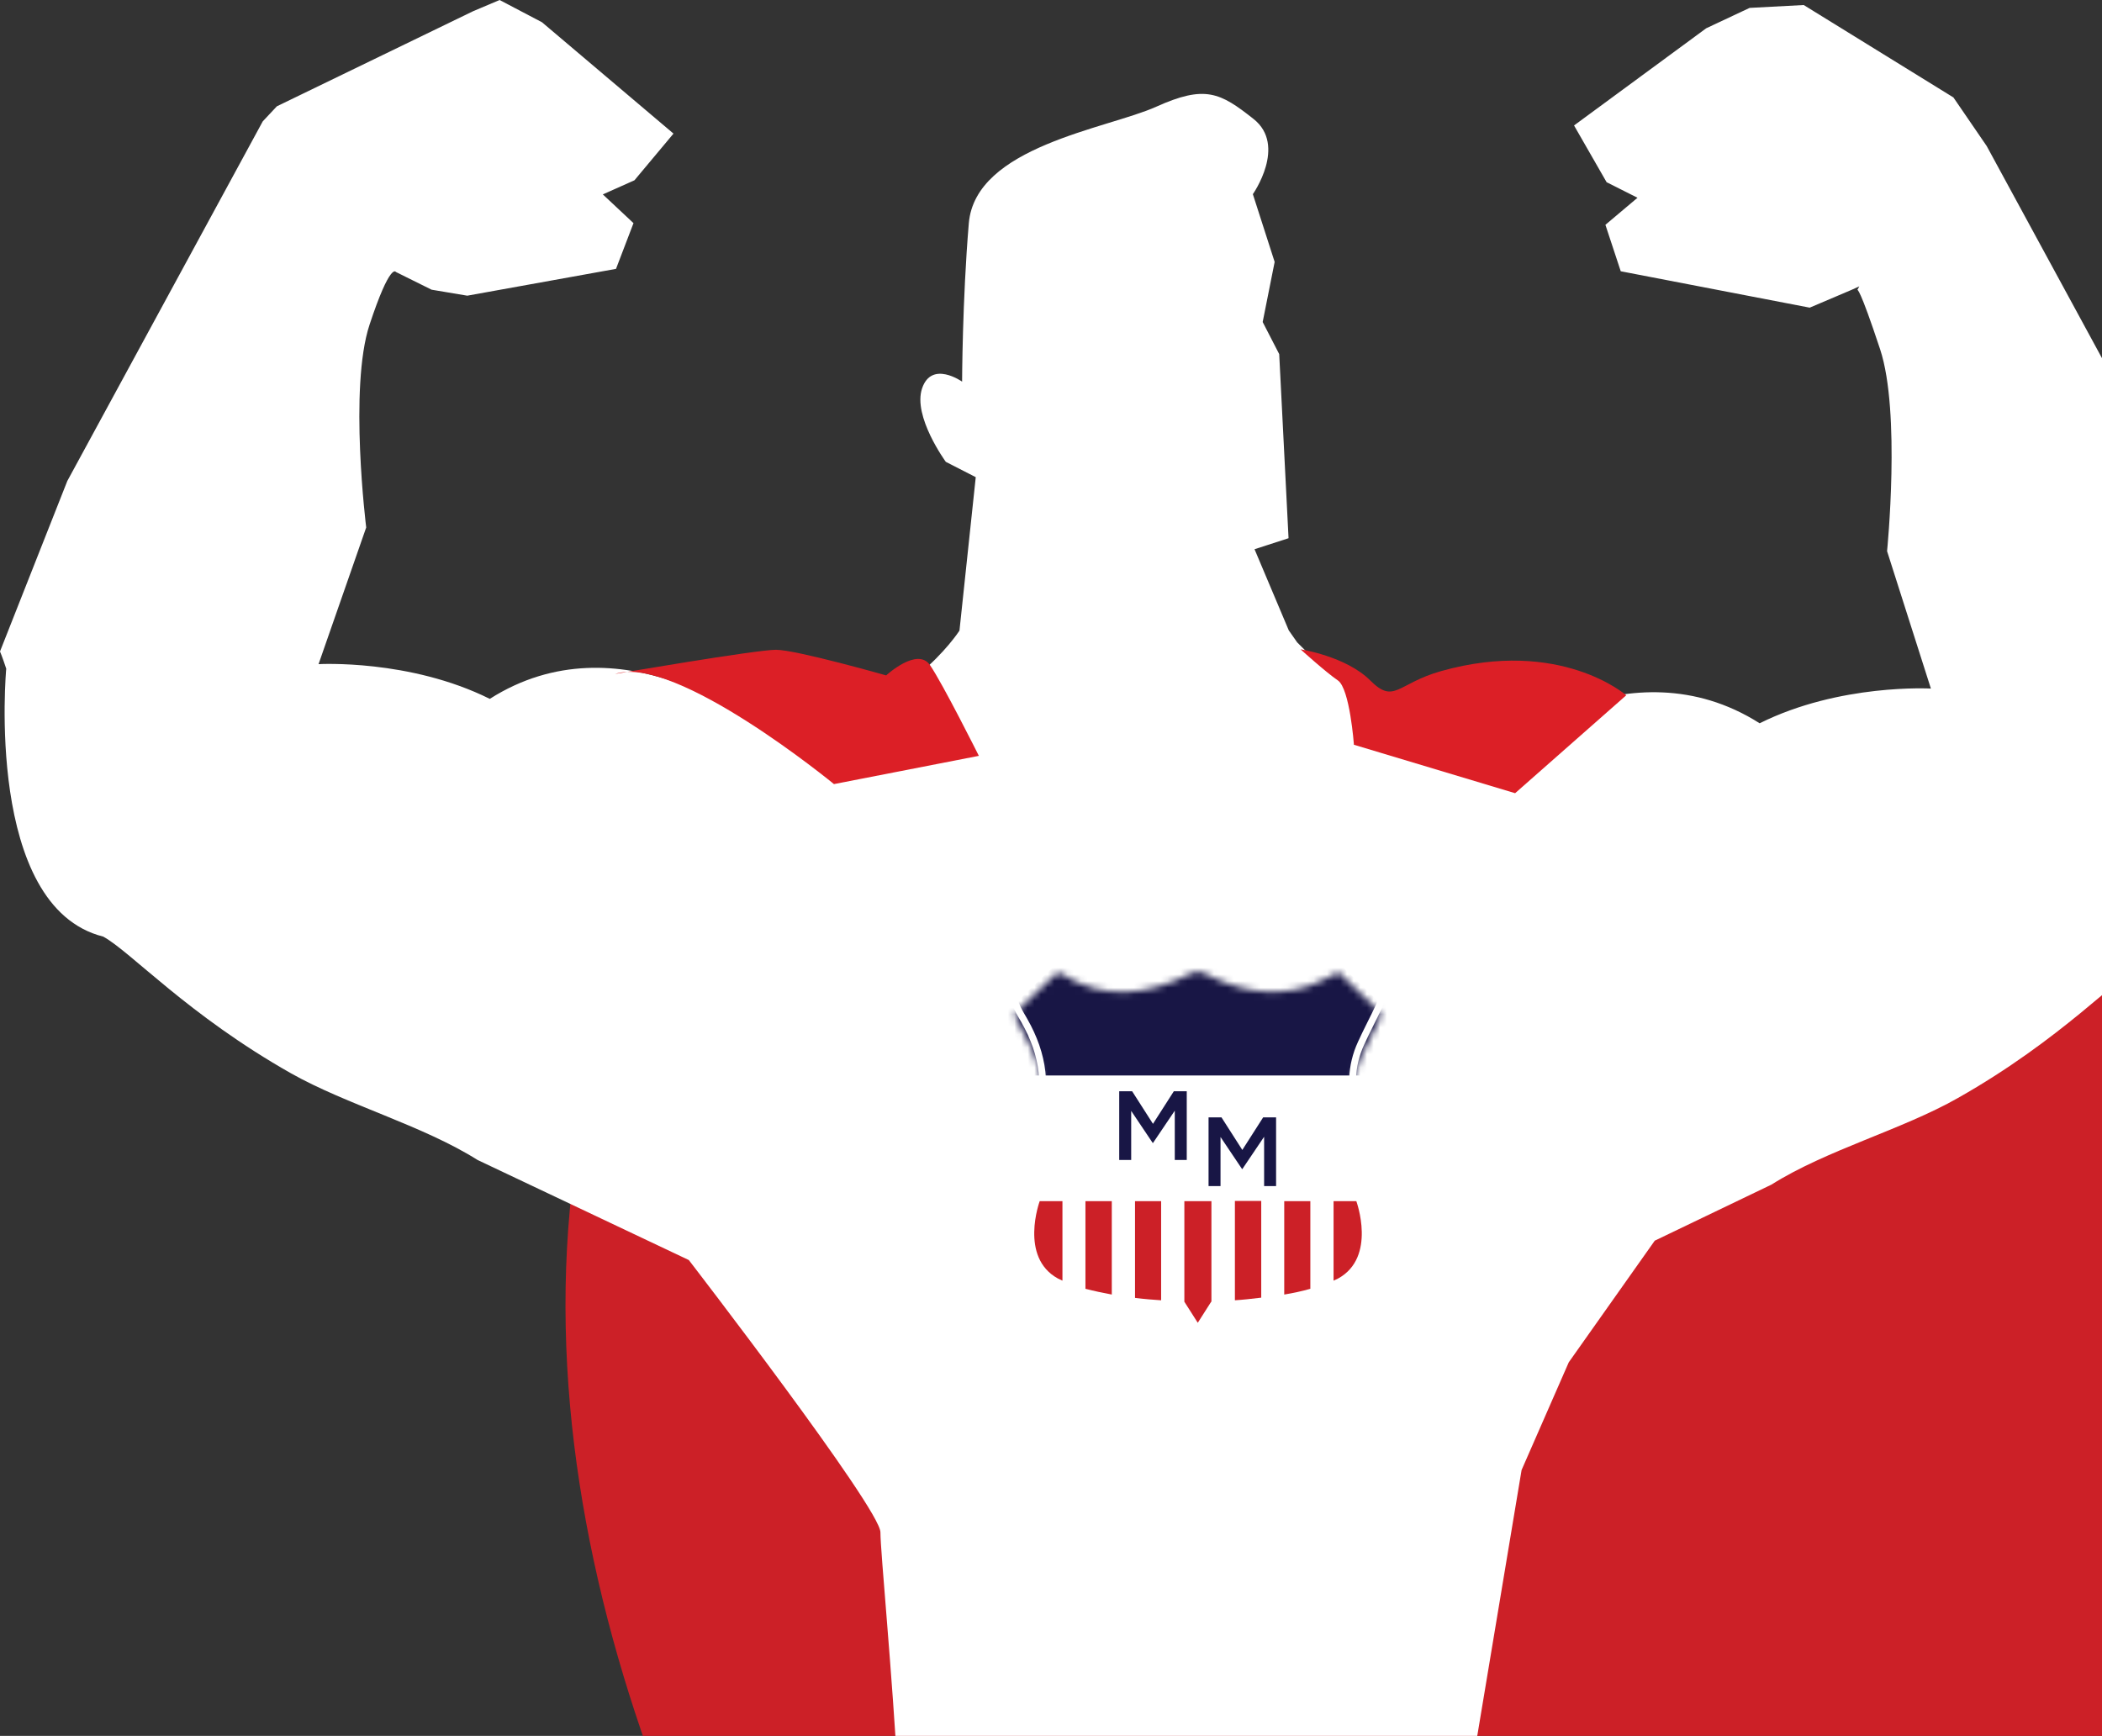 <svg width="316" height="261" viewBox="0 0 316 261" fill="none" xmlns="http://www.w3.org/2000/svg">
<rect x="0" y="0" width="316" height="261" fill="#333333" stroke="none"/>
<g clip-path="url(#clip0_1157_1901)">
<path d="M214.126 120.845C214.126 120.845 246.927 100.902 264.57 116.057C282.213 131.176 335.465 125.524 373.523 119.693C406.324 114.653 428 137.836 428 137.836C428 137.836 385.621 173.797 378.06 193.956C370.499 214.115 383.101 214.115 367.978 219.155L352.856 224.194C352.856 224.194 347.815 264.548 322.611 274.627L287.29 282.187C287.29 282.187 274.148 294.966 259.277 307.493C244.407 320.02 219.203 330.1 219.203 330.1L201.56 390.612C189.606 413.687 45.295 262.892 95.631 141.003C113.706 97.23 138.514 130.924 138.514 130.924L214.162 120.845H214.126Z" fill="#CC2027"/>
<path d="M338.166 101.658L328.048 76.027L298.667 21.959L293.663 14.651L271.159 0.756L263.022 1.188L256.505 4.248L236.63 18.863L241.526 27.394L246.171 29.734L241.346 33.802L243.651 40.785L272.059 46.257L278.324 43.593L279.512 43.053L279.224 43.593C279.224 43.593 279.512 43.053 282.645 52.521C285.777 61.988 283.689 82.867 283.689 82.867L290.278 103.53C290.278 103.53 276.596 102.738 264.534 108.749C244.875 96.258 224.352 112.781 224.352 112.781L216.538 110.405L198.572 100.146L195.007 96.582L193.747 94.782L188.598 82.579L193.711 80.923L192.307 53.241L189.822 48.417L191.622 39.382L188.346 29.194C188.346 29.194 193.495 21.887 188.454 17.891C183.413 13.895 181.145 12.743 173.8 16.055C166.418 19.367 146.615 21.995 145.643 33.586C144.671 45.141 144.635 57.38 144.635 57.38C144.635 57.38 140.062 54.141 138.622 58.388C137.182 62.6 142.187 69.44 142.187 69.44L146.687 71.744L144.239 94.818C144.239 94.818 135.85 107.921 119.179 109.109H113.814C113.814 109.109 93.255 92.586 73.632 105.078C61.57 99.066 47.888 99.858 47.888 99.858L55.053 79.303C55.053 79.303 52.424 58.281 55.557 48.813C58.689 39.346 59.517 40.894 59.517 40.894L64.882 43.557L70.247 44.457L92.607 40.425L95.235 33.55L90.626 29.23L95.379 27.106L101.248 20.087L81.481 3.348L75.108 0L71.111 1.692L41.623 15.983L39.498 18.251L10.118 72.32L0 97.95C0 97.95 0.36 98.778 0.936 100.542C0.936 100.542 -2.376 136.324 15.518 140.823C19.659 143.091 28.229 152.595 43.747 161.378C52.172 166.13 63.514 169.19 71.795 174.409L103.552 189.456C103.552 189.456 132.357 226.822 132.357 230.386C132.357 233.302 134.157 251.697 135.021 267.896L130.413 312.497V311.093C115.29 343.995 121.447 423.046 122.527 421.714C122.527 421.714 114.75 434.602 114.102 461.6C113.418 488.562 114.102 489.246 114.102 489.246L112.734 500.298C112.734 500.298 94.407 515.669 90.842 517.541C87.278 519.412 83.245 520.816 83.245 520.816L80.113 525.964L129.225 525.028L127.424 498.822L128.252 495.582C128.252 495.582 141.502 468.511 146.651 427.546C164.654 388.2 172.971 352.563 176.284 333.664C176.032 354.506 178.228 387.48 189.498 423.838V426.574C188.382 435.286 189.894 448.749 192.019 461.384L192.163 462.824L193.279 468.619C193.639 470.491 193.963 472.291 194.323 474.019L198.392 494.97L196.591 523.552L249.304 524.452L247.503 519.988L238.574 516.425C238.574 516.425 216.25 503.249 214.45 498.57C214.126 497.706 213.91 494.538 213.802 489.894V490.578C213.802 490.578 214.63 490.002 217.511 463.148C220.427 436.329 214.45 422.506 214.45 422.506C216.43 419.302 227.88 347.739 220.211 316.961L220.715 302.742L222.047 286.651V261.2L228.744 221.027L235.837 204.828L248.764 186.541L266.298 178.117C274.58 172.897 285.921 169.874 294.347 165.086C309.865 156.302 318.435 146.763 322.575 144.531C340.47 140.031 337.158 104.25 337.158 104.25C337.734 102.486 338.094 101.658 338.094 101.658H338.166Z" fill="white"/>
<path fill-rule="evenodd" clip-rule="evenodd" d="M201.236 146.187C203.252 148.131 205.341 150.111 207.393 152.127C207.573 152.307 207.537 152.883 207.393 153.207C206.493 155.151 205.485 157.022 204.621 158.93C203.036 162.386 202.964 165.914 204.116 169.55C205.377 173.545 206.565 177.577 207.609 181.645C208.473 184.993 208.509 188.376 206.421 191.4C203.9 195.072 200.372 197.196 196.051 197.7C191.334 198.204 186.69 199.032 182.405 201.12C180.713 201.948 179.489 201.984 177.76 201.12C173.512 199.068 168.903 198.24 164.222 197.7C160.117 197.232 156.733 195.324 154.141 192.012C151.692 188.88 151.62 185.281 152.556 181.645C153.42 178.189 154.285 174.733 155.545 171.422C157.669 165.806 156.877 160.622 153.996 155.546C153.528 154.755 153.06 153.963 152.7 153.099C152.592 152.811 152.664 152.271 152.844 152.055C154.753 150.183 156.697 148.311 158.641 146.511C158.821 146.331 159.325 146.223 159.505 146.367C166.022 150.543 172.539 149.607 179.02 146.367C179.813 145.971 180.353 145.971 181.109 146.367C186.114 148.923 191.298 150.075 196.771 148.239C198.248 147.735 199.616 146.943 201.2 146.187H201.236Z" fill="white"/>
<path d="M178.048 180.601V195.72L180.065 198.888L182.081 195.72C182.081 195.72 182.081 195.72 182.117 195.72V180.601H178.012H178.048Z" fill="#CC2027"/>
<path d="M185.646 180.601V195.504C186.798 195.432 188.13 195.288 189.606 195.108V180.565H185.646V180.601Z" fill="#CC2027"/>
<path d="M163.178 180.601V193.776C164.438 194.1 165.77 194.388 167.139 194.64V180.601H163.178Z" fill="#CC2027"/>
<path d="M156.301 180.601C156.301 180.601 153.204 189.025 159.037 192.228C159.253 192.336 159.469 192.444 159.721 192.552V180.601H156.301Z" fill="#CC2027"/>
<path d="M170.631 180.601V195.144C172.071 195.324 173.404 195.432 174.556 195.504V180.601H170.631Z" fill="#CC2027"/>
<path d="M193.063 180.601V194.64C194.395 194.424 195.727 194.136 196.987 193.776V180.601H193.063Z" fill="#CC2027"/>
<path d="M203.901 180.601H200.48V192.552C200.696 192.444 200.948 192.336 201.164 192.228C206.997 189.025 203.901 180.601 203.901 180.601Z" fill="#CC2027"/>
<mask id="mask0_1157_1901" style="mask-type:luminance" maskUnits="userSpaceOnUse" x="152" y="146" width="57" height="56">
<path d="M201.236 146.187C203.252 148.131 205.341 150.111 207.393 152.127C207.573 152.307 207.537 152.883 207.393 153.207C206.493 155.151 205.485 157.022 204.621 158.93C203.036 162.386 202.964 165.914 204.116 169.55C205.377 173.545 206.565 177.577 207.609 181.645C208.473 184.993 208.509 188.376 206.421 191.4C203.9 195.072 200.372 197.196 196.051 197.7C191.334 198.204 186.69 199.032 182.405 201.12C180.713 201.948 179.489 201.984 177.76 201.12C173.512 199.068 168.903 198.24 164.222 197.7C160.117 197.232 156.733 195.324 154.141 192.012C151.692 188.88 151.62 185.281 152.556 181.645C153.42 178.189 154.285 174.733 155.545 171.422C157.669 165.806 156.877 160.622 153.996 155.546C153.528 154.755 153.06 153.963 152.7 153.099C152.592 152.811 152.664 152.271 152.844 152.055C154.753 150.183 156.697 148.311 158.641 146.511C158.821 146.331 159.325 146.223 159.505 146.367C166.022 150.543 172.539 149.607 179.02 146.367C179.813 145.971 180.353 145.971 181.109 146.367C186.114 148.923 191.298 150.075 196.771 148.239C198.248 147.735 199.616 146.943 201.2 146.187H201.236Z" fill="white"/>
</mask>
<g mask="url(#mask0_1157_1901)">
<path d="M213.154 125.74H148.632V161.702H213.154V125.74Z" fill="#181645"/>
</g>
<path fill-rule="evenodd" clip-rule="evenodd" d="M201.236 144.099C203.252 146.043 205.341 148.023 207.393 150.039C207.573 150.219 207.537 150.795 207.393 151.119C206.493 153.063 205.485 154.935 204.621 156.842C203.036 160.298 202.964 163.826 204.116 167.462C205.377 171.458 206.565 175.489 207.609 179.557C208.473 182.905 208.509 186.289 206.421 189.312C203.9 192.984 200.372 195.108 196.051 195.612C191.334 196.116 186.69 196.944 182.405 199.032C180.713 199.86 179.489 199.896 177.76 199.032C173.512 196.98 168.903 196.152 164.222 195.612C160.117 195.144 156.733 193.236 154.141 189.924C151.692 186.793 151.62 183.193 152.556 179.557C153.42 176.101 154.285 172.645 155.545 169.334C157.669 163.718 156.877 158.534 153.996 153.459C153.528 152.667 153.06 151.875 152.7 151.011C152.592 150.723 152.664 150.183 152.844 149.967C154.753 148.095 156.697 146.223 158.641 144.423C158.821 144.243 159.325 144.135 159.505 144.279C166.022 148.455 172.539 147.519 179.02 144.279C179.813 143.883 180.353 143.883 181.109 144.279C186.114 146.835 191.298 147.987 196.771 146.151C198.248 145.647 199.616 144.855 201.2 144.099H201.236Z" stroke="white" stroke-width="1.02" stroke-miterlimit="10"/>
<path d="M173.367 171.854H173.295L170.055 167.03V174.409H168.255V164.078H170.199L173.331 168.974L176.464 164.078H178.408V174.409H176.608V166.994L173.331 171.854H173.367Z" fill="#181645"/>
<path d="M186.798 175.777H186.726L183.485 170.954V178.333H181.685V168.002H183.629L186.762 172.898L189.894 168.002H191.838V178.333H190.038V170.918L186.762 175.777H186.798Z" fill="#181645"/>
<path d="M92.463 101.334C92.463 101.334 113.634 97.698 116.658 97.698C119.683 97.698 133.221 101.55 133.221 101.55C133.221 101.55 137.902 97.23 139.81 100.002C141.718 102.774 147.155 113.645 147.155 113.645L125.372 117.893C125.372 117.893 101.536 98.31 92.463 101.334Z" fill="#DC1F26"/>
<path d="M203.54 111.989C203.54 111.989 202.928 103.53 201.128 102.306C199.328 101.082 195.511 97.626 195.511 97.626C195.511 97.626 202.352 98.67 205.989 102.306C209.625 105.941 210.021 102.774 216.646 100.902C234.577 95.862 244.479 104.538 244.479 104.538L227.772 119.261L203.576 111.989H203.54Z" fill="#DC1F26"/>
</g>
<defs>
<clipPath id="clip0_1157_1901">
<rect width="428" height="526" fill="white"/>
</clipPath>
</defs>
</svg>
